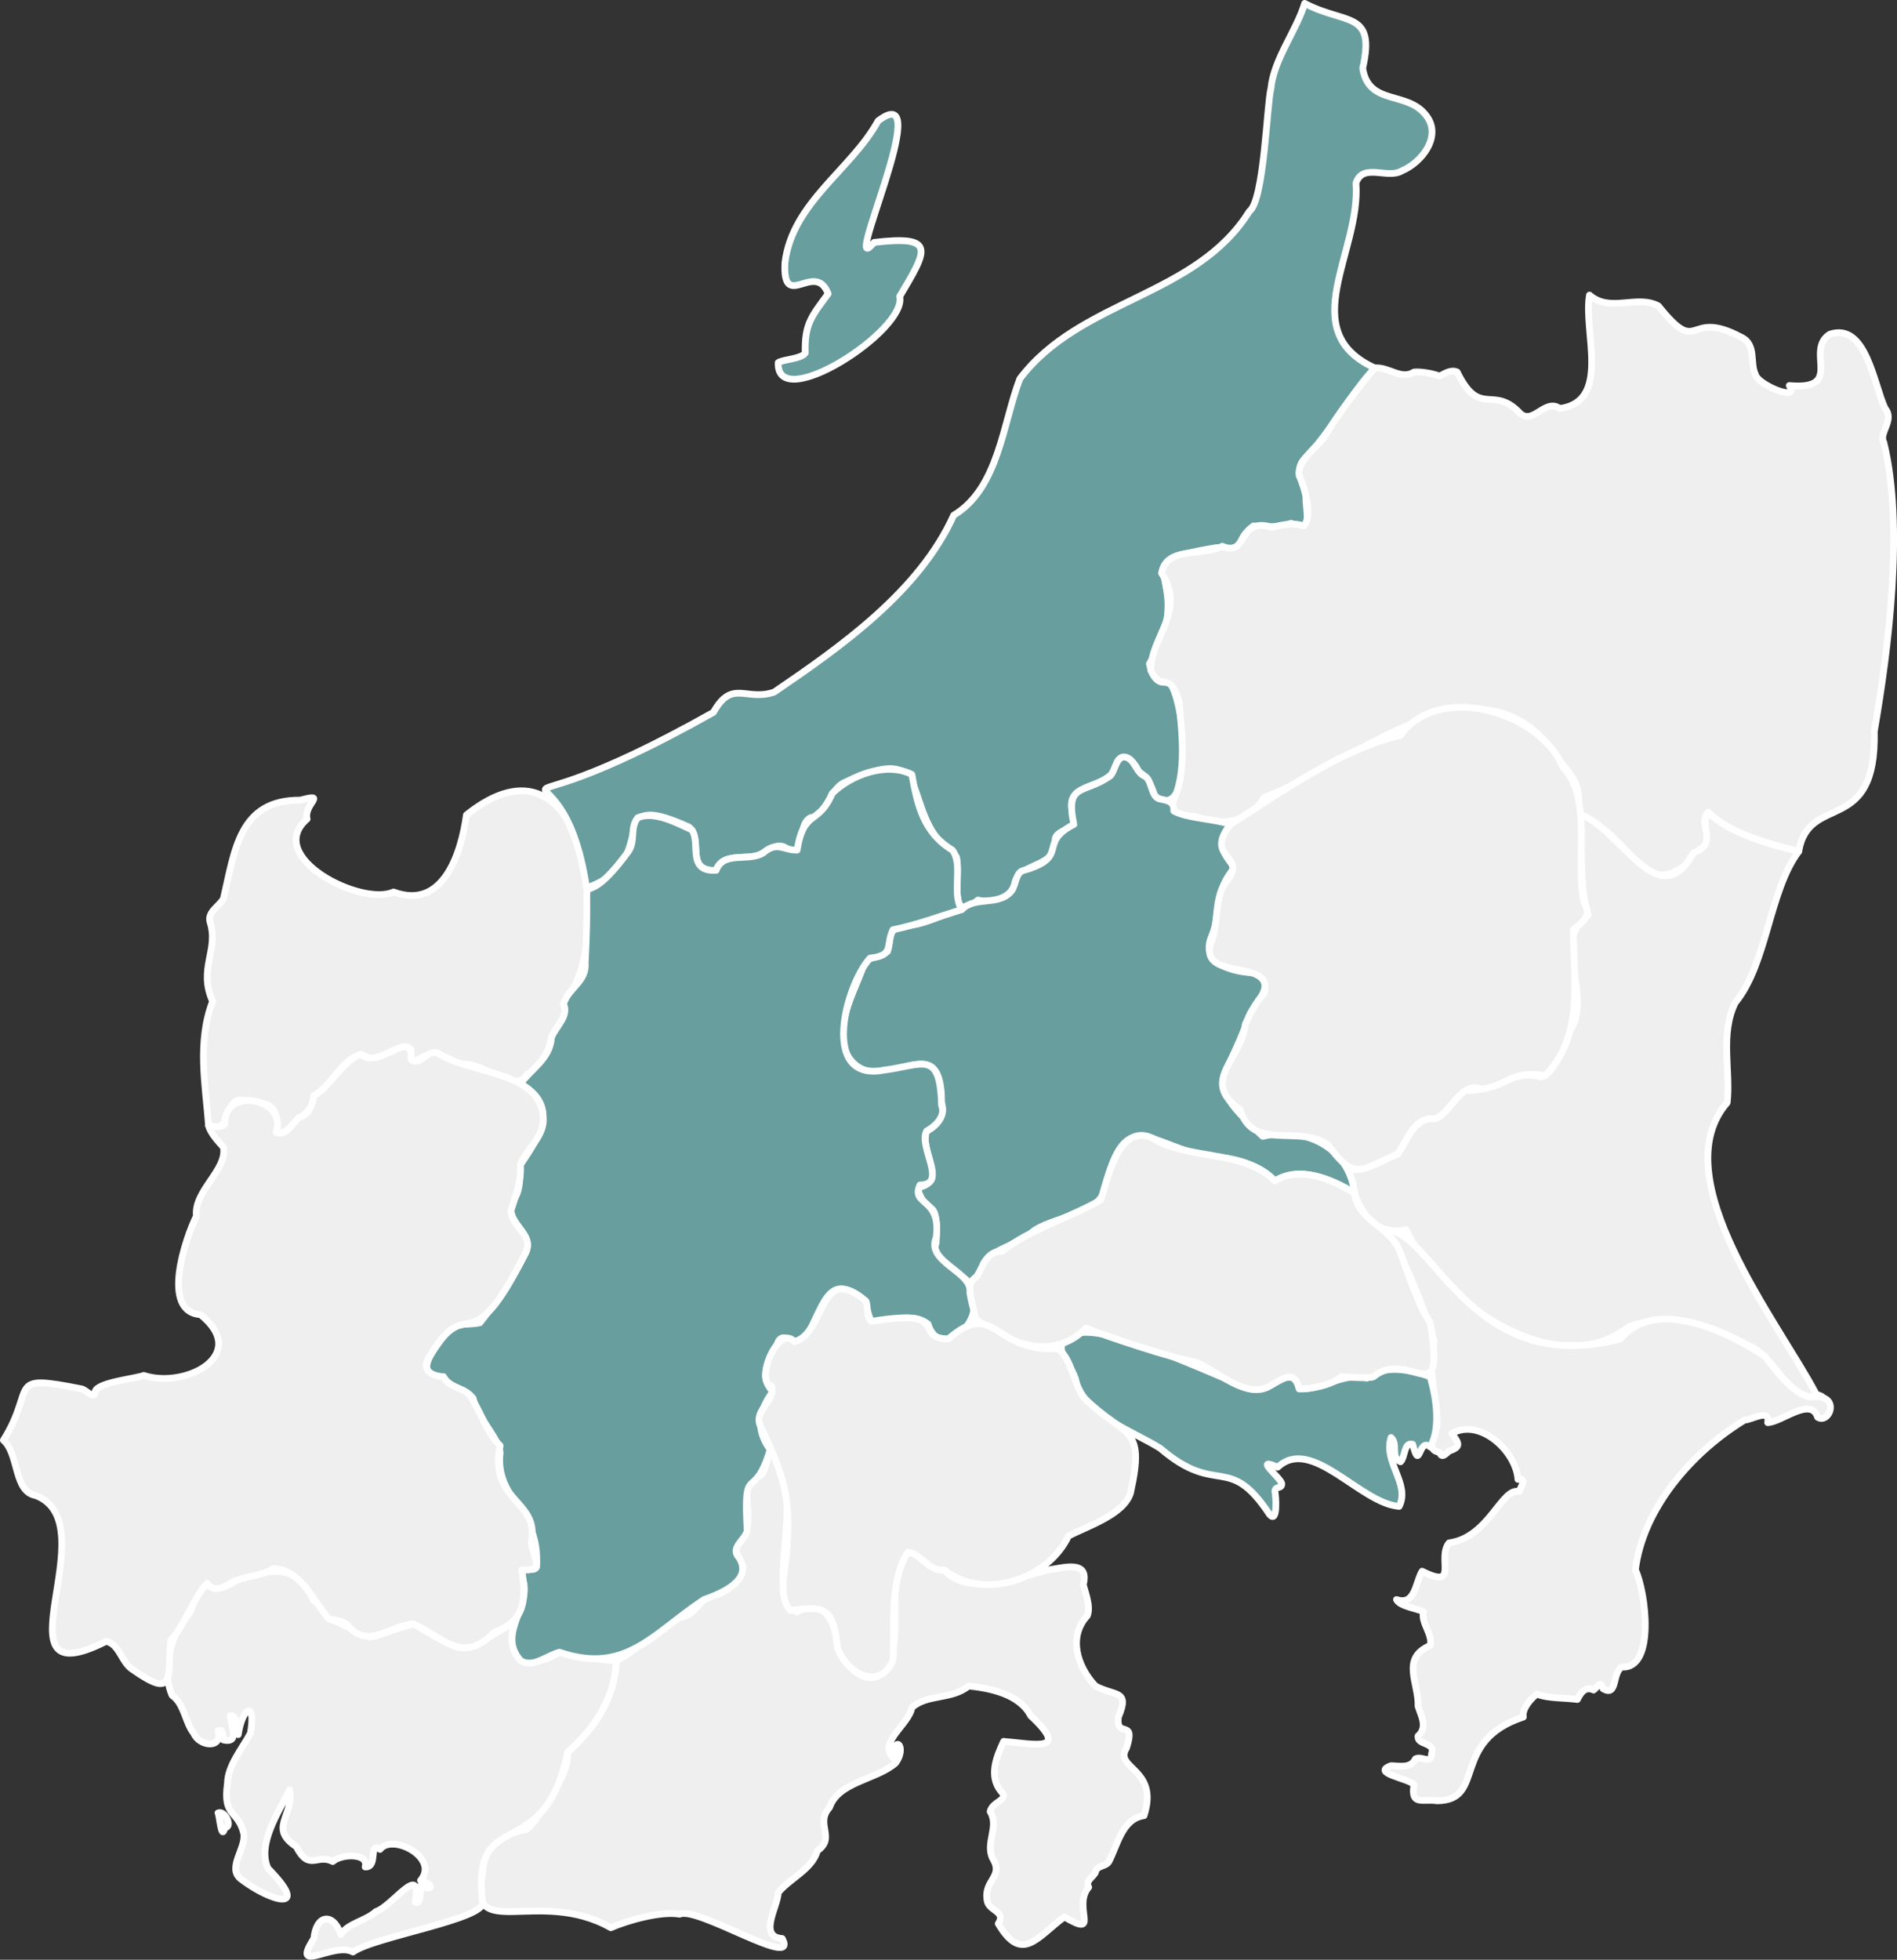 <?xml version="1.0" encoding="UTF-8"?>
<svg id="Layer_1" data-name="Layer 1" xmlns="http://www.w3.org/2000/svg" viewBox="0 0 140.53 145.12">
  <rect x="0" y="0" width="140.53" height="145.12" fill="#333333" stroke="none"/>
  <path id="JP16" d="M15.45,83.35c-.23-3.01-.86-6.2.3-9.2-1.1-2.43.49-3.8-.2-5.9-.18-.73.7-1.15,1-1.7.84-3.57,1.16-7.34,5.7-7.3,2.08-.56.22.29.5,1.4-3.22,2.81,4.02,6.49,6.4,5.4,3.73,1.39,5.03-2.98,5.4-5.7,8.94-7.17,11.16,9.2,7.2,14,.43.94-.63,1.68-.9,2.5-.2,1.07-.8,2.18-1.8,2.7-.86,1.61-3.33-1.08-4.9-.7-1.73-.81-1.79-1.24-3.5-.2-.39-.24-.2-.55-.2-.9-.63-.93-2.38,1.16-3.3.5-1.51-.6-2.6,2.36-3.9,2.9-.01,1.25-1.28,1.6-1.9,2.5-2.13,1.22.71-2.17-2.8-2-2.21-1.05-1.09,2.49-3.1,1.7Z" style="fill: #f0efef; stroke: #fff; stroke-linecap: round; stroke-linejoin: round; stroke-width: .5px;"/>
  <path id="JP15" d="M43.45,65.75c-1.88-12.74-9.35-2.46,9.4-13,1.39-2.49,2.41-.79,4.5-1.5,4.98-3.39,10.76-7.47,13.3-13.1,3.33-1.97,3.65-6.86,4.9-10.1,4.47-5.92,13.03-6.03,17-12.4,1.1-.79,1.29-7.91,1.6-9.1.21-2.17,1.89-4.27,2.5-6.3,3.03,1.6,5.28.51,4.3,4.8.43,2.8,3.31,1.65,4.7,3.5,1.2,1.52-.31,3.48-1.8,4.1-1.04.64-2.88-.62-3.4.9.39,5.1-4.6,10.96,1.4,13.7-1.76,1.83-3.38,4.93-5.2,6.7-.84.89-.02,1.83.1,2.8-.08,1.02.65,2.79-1.1,2-.76.28-1.99.32-2.8.2-1.55,1.15-.3,1.87-2.7,1.6-7.63,1.21-1.07,2.01-5,8.6.12.71.57,1.66,1.4,1.3,1.26,1.06,2.04,10.69-1,8.5-.24-.73-.53-1.44-1.2-1.8-.22-.62-1.12-1.65-1.6-.7-.3,2.19-3.97,1.24-3.3,3.7.72,1.5-1.26,1.07-1.3,2.1.19,2.09-2.82,1.55-3,3.3-.37,1.03-1.73,1.34-2.7,1.1-2.3,1.94-1.26-1.95-1.6-3.2-4.58-3.19-1.04-8.87-8.3-5.5-1.12.5-1.24,2.43-2.5,2.6-1.08.52-.27,3.29-1.9,2.2-.66-.38-1.42.37-2,.6-1.03.3-2.65-.2-3.1,1.1-2.36.1-.91-2.26-2-3.2-6.7-3.04-1.75,2.48-7.6,4.5ZM64.75,17.95c4.63-.54,3.97.53,1.9,4,.59,2.48-9.17,8.78-9,4.9.43-.26,1.67-.26,2-.7-.06-2.19.49-2.74,1.7-4.4-.97-2.5-3.39,1.41-3.2-2.3.54-4.45,4.92-6.89,6.9-10.5,4.47-3.38-2.93,12.22-.3,9Z" style="fill: #699e9f; stroke: #fff; stroke-linecap: round; stroke-linejoin: round; stroke-width: .5px;"/>
  <path id="JP07" d="M86.85,59.45c1.1-2.17.7-5.14.5-7.5-.77-2.45-1.24-.58-2.1-2.3-.03-2.47,2.65-4.36.8-7.2.33-2.03,3.08-1.24,4.5-2,1.94.85,1.06-2.22,3.7-1.4.7-.18,1.6-.38,2.3-.1.73-.57.12-2.85-.3-3.7-.23-1.02,1.25-2.13,1.8-2.8.86-1.49,2.68-3.95,3.8-5.2,1-.11,1.94.91,2.9.3.55-.05,1.39.11,1.9.3.39-.2.85-.51,1.3-.3,1.7,3.48,2.66.87,4.7,3.1.97.77,1.83-1.17,2.9-.4,3.85-.53,1.71-5.74,2.2-8.4,1.53,1.33,3.5-.05,5.1.8,3.14,3.92,2.05.15,6.1,2.3,1.21.54.65,1.91,1.1,2.8.19.75,3.3,2.05,2.5.8,4.13.37,1.11-2.59,3-3.8,2.69-.9,3.24,3.66,4.1,5.5.73.85-.49,1.82-.1,2.5,1.53,6.14.35,15.36-.7,21.4.18,7.84-4.85,4.49-5.6,8.9-2.18-.55-5.18-1.34-6.7-2.9-.68.66.18,1.58-.1,2.3-4.66,5.57-4.97-.35-9.6-2.2.35-1.98-.23-2.57-1.3-3.9-5.63-8.88-15.07.16-21.9,2.7-1.08,1.85-3.25,2.22-5.1,1.4-.67.04-1.8-.08-1.7-1Z" style="fill: #f0efef; stroke: #fff; stroke-linecap: round; stroke-linejoin: round; stroke-width: .5px;"/>
  <path id="JP08" d="M116.85,60.25c3.09.77,5.96,7.76,8.6,2.9,1.89-.71.34-1.85,1.1-3,1.52,1.55,4.53,2.37,6.7,2.9-2.2,2.92-2.33,8.32-4.7,11.2-1.15,2.3-.33,5.09-.6,7.4-4.82,5.57,3.86,16.34,6.6,21.6,1.17.36-.17.28-.5.2-1.97-.46-2.69-3.09-4.5-3.8-2.66-1.46-5.86-2.56-8.9-1.4-5.35,4.24-13.93-1.83-16.5-7.2-2.81.69-3.86-2.35-4.4-4.5,1.24.36,2.68-.69,3.8-1.1.67-.97,1.24-2.77,2.7-2.6.74-.06,1.58-1.72,2.3-2.1,2,.17,3.56-1.64,5.6-1,1.23-.3,1.29-2.22,1.9-3.1,2.28-2.55-1.31-6.9,1.6-8.9-.75-2.34-.3-5.08-.8-7.5Z" style="fill: #f0efef; stroke: #fff; stroke-linecap: round; stroke-linejoin: round; stroke-width: .5px;"/>
  <path id="JP12" d="M102.65,91.05c3.62.13,6.28,11.01,17.4,8.1,2.56-3.16,8-.52,10.7,1.3.84,1.03,1.94,2.67,3.3,3,2.42-.34,1.5,2.07.6,1.5-.5-1.55-2.63.35-3.7.4.2-1.11-1.23-.17-1.7-.2-3.85,2.34-7.53,6.49-8.1,11.1.76,1.58,1.52,7.34-1,7.2-.74.42-.3,2.25-1.4,1.6-.2-.71-.39-.11-.7.1-.63-.3-.95.22-1.2.7-.86-.13-2.18-.06-3-.4-.43.32-1.12,1.1-1,1.7-5.45,1.79-2.72,6.19-6.4,6.2-1.07-.16-1.97.4-1.7-1.2-.44-.47-3.23-.85-1.7-1.4.62.02,1.47.22,1.8-.5.47-.27,1.18.48,1.2-.4.31-.86-1.11-.6-1-1.3.73-.65.23-1.47,0-2.2.05-1.75-1.31-3.55.9-4.5.2-.85-.7-1.65-.5-2.5-.48-.24-1.75-.39-2-.9,1.39.47,1.39-1.24,1.9-2.1,2.79,1.4,1.06-.97,2-2.1,2.98-.41,3.88-4.16,5.2-3.8.09-.35.62-1.07-.1-.9-.13-2.05-2.8-4.59-4.9-3.4.5.68.76.99-.2,1.3-.23.19-.55.6-.7.1-1.07-.16-.44-1.23-.2-1.9.11-1.76-.82-4.49-.2-6.3-.82-2.67-2.08-5.89-3.6-8.3h0Z" style="fill: #f0efef; stroke: #fff; stroke-linecap: round; stroke-linejoin: round; stroke-width: .5px;"/>
  <path id="JP13" d="M105.95,101.95c.43,1.5.81,3.77,0,5.2-.89-.75-.74,1.93-1.3-.2-.65-.19-.54.94-.9,1.3-.79-.38-.14-1.31-.7-1.8-.59,1.84,1.44,3.43.6,5.1-2.9-.22-6.5-5.26-9-2.9-1.84-.82.17.73.3,1.2.04.44-.51.16-.5.6.07.34.22,2.43-.4,1.7-3.07-4.63-3.83-1.25-8.1-4.9-2.04-1.28-5.13-2.26-6.2-4.7-.05-1.38-2.13-2.73-.5-3.5,1.47-1.77,11.22,3.05,13.4,3.8,1.41.43,3.09-2.14,3.6,0,1.68.1,3.3-1.26,5-.8,1.28-1.01,3.16-.66,4.7-.1h0Z" style="fill: #699e9f; stroke: #fff; stroke-linecap: round; stroke-linejoin: round; stroke-width: .5px;"/>
  <path id="JP22" d="M77.65,116.25c1.08-.13,3.09-.81,2.6,1.1.18.68.56,1.62.3,2.3-1.44,1.56-.75,3.76.6,5.2,1.48.78,2.57.27,1.7,2.3-.2,1.66,1.34.04.6,2.3-.97,1.53,2.45,1.49,1.3,5-1.62.23-1.96,2.17-2.6,3.4-.25.41-.91.26-1,.8-.18.38-.78.63-.5,1.1-1.24,1.45.96,3.83-1.8,2.2-2.02,1.49-3.14,3.48-4.9.5.58-.88-.58-.92-.8-1.6-.38-1.61,1.24-1.82.4-3.2-.6-1.16.5-2.37-.2-3.5.16-.78,1.46-.84.8-1.5-.92-1.14-.34-2.55.2-3.7,2.3.19,4.96.86,2-1.9-.82-1.59-2.97-2.03-4.6-2.2-1.23,1.03-3.07.58-4.2,1.6-.2,1.23-2.49,2.55-1.4,3.7.12-1.82,1.05-.76.2.4-1.41,1.25-4.25,1.38-4.9,3.3-1.1,1.2.5,2.25-.9,3.2-.36,1.36-2.07,2.07-2.9,3.1-.02,1.03-1.51,3.27.3,3.4,1.27,2.39-6.31-2.43-7.6-1.8-1.34-.25-3.88.46-5.1,1-5.37-3.04-10.74,1.19-9.5-4,.06-2.15,1.41-2.91,3.3-3.3.68-.64,1.26-1.51,1.5-2.4.89-.77,1.54-2.12,1.5-3.3,2.02-1.76,3.52-4.04,3.6-6.8,1.61-.67,2.91-2.45,4.5-3.2,1.11.11,1.51-1,2.3-1.5,1.11-.13,2.47-1.01,2.6-2.2-.14-.57-.75-1.09-.4-1.7,1.22-.97.56-2.74.7-4.1,1.14-1.78.97.03,1.7-2.9,2.98,3.12-.66,10.94,2,12,2.12-1.15,2.91.96,3,2.7.56,1.24,2.14,3.07,3.5,1.7,1.61-2.24-.2-6.46,1.7-8.8.92.02,1.61,1.48,2.7,1.3,1.68,2,5.56.54,7.7,0Z" style="fill: #f0efef; stroke: #fff; stroke-linecap: round; stroke-linejoin: round; stroke-width: .5px;"/>
  <path id="JP23" d="M45.65,122.95c-.08,2.76-1.59,5.04-3.6,6.8-1.74,8.54-7.17,3.8-6.3,11.1.28,1.26-8.08,2.57-9.6,3.7-1.4-.79-4.67,1.75-2.9-1,.16-1.76,1.42-1.98,2-.3.51-.83,1.82-.99,2.6-1.7,1.19-.36,3.47-3.76,2.9-.7.44.31.4-.93.4-1.2,1.11.43.88-.17,0-.4,1.43-1.66-2.07-3.51-3-2.3-.88-.63-.1,1.36-1.1,1.3.3-1.04-1.76-.98-2.4-.4-1.16-.6-1.75.76-2.7-1.1-2.1-1.39-.14-2.3-.5-4.2-.8,1.64-2.41,3.99-1.6,5.8,3.28,3.34.2,2.48-2,.8-1.07-.83.41-2.29.2-3.4-.45-1.78-1.56-1.16-1.2-3.7.02-1.31,1.09-2.56,1.7-3.7.44-2.5-.6-1.93-.9.1-.24-.44.03-1.43-.6-1.4.02.62.79,2.08-.5,1.8-.04-.26,0-.85-.4-.7.4,1.4-1.41,1.18-1.8.2-.64-.79-.7-2.19-1.6-2.8-.81-1.82-.1-4.7,1.3-6.1,1.46-3.76,1.08-.73,3.6-2.5,2.36-.83,4.51-1.16,5.6,1.6.52.21.72.96,1.1,1.3,4.41,1.78,1.64,1.7,6.3.4,4.18,2.45,3.31,2.29,7.4-.1-.56,2.93.98,3.62,3.4,2.2,1.18,0,2.99.71,4.2.6ZM16.15,134.25c.52-.22,1.14,1.05.5,1.1-.25,1.07-.4-1.03-.5-1.1Z" style="fill: #f0efef; stroke: #fff; stroke-linecap: round; stroke-linejoin: round; stroke-width: .5px;"/>
  <path id="JP10" d="M71.25,67.35c1.03-1.03,2.78-.21,3.7-1.4.31-.41.29-1.39.9-1.5,3.45-1,.97-2.01,3.7-3.4-.66-3.14.77-2.21,2.7-3.6.37-.38.39-1.31,1-1.4.81.06.85,1.1,1.5,1.4.6.24.48,1.47,1.1,1.7.56.13,1.16.15,1.1.9.9.54,3.17.61,4.2,1-1.07,1.43-.63,1.98.3,3.2-1.62,1.95-.86,3.04-1.7,5.1-.88,2.08,1.75,2.67,3.3,2.7,1.65.95-.26,2.26-.6,3.4-1.69,4.93-3.46,4.46,1.1,8.7,3.1-.78,6.39.82,6.8,4.2-1.68-1.01-4.05-2.06-5.9-.9-1.16-1.27-3.24-1.78-4.9-1.8-4.35-.8-6.13-3.93-7.7,2.3-.26,2.02-4.03,2.15-5.4,3.3-.87.94-3.57,1.33-3.7,2.7-.17.31-.62.87-.9,1.1-.51-.68-3.01-1.93-2.5-3,.2-3.78-.67-1.7-1.4-4.1,2.33-.39.12-2.7.7-4.2.81-.39,1.39-1.2,1.1-2.1.03-5.76-4.03-.61-6.5-2.9-1.87-1.82-.16-4.92.6-6.9,0-1.06,1.36-.89,1.9-1.4.35-1.08-.16-1.65,1.4-1.9,1.45-.09,2.7-.89,4.1-1.2h0Z" style="fill: #699e9f; stroke: #fff; stroke-linecap: round; stroke-linejoin: round; stroke-width: .5px;"/>
  <path id="JP20" d="M38.55,80.25c.81-1.09,2.2-1.86,2.3-3.4.28-.81,1.32-1.57.9-2.5.29-1.12,1.73-1.68,1.6-3,.5-9.27-1-2.56,3.2-8.3.55-.77.09-1.78.7-2.5,1.22-.52,2.88.39,4,.9.69.99-.41,3.11,1.8,3,.54-1.48,2.43-.6,3.5-1.3,1.02-.89,1.54-.16,2.5-.2.5-3.07,1.58-1.79,2.6-4.2,1.39-1.38,4.06-2.35,5.9-1.4.41,2.27.86,4.3,3,5.6.85,1.1-.09,3.22.7,4.4-1.7.53-3.34,1.14-5.1,1.5-.57,1.17.14,1.9-1.7,2.1-1.81,2-3.72,9.18,1,8.3,2.92-.37,4.19-1.57,4.3,2.6.33.8-.45,1.55-1.1,1.9-.65,1.16,1.62,3.98-.5,4-.71,1.55,1.61.88,1.2,3.9-.78,1.83,2.76,2.52,2.5,4.1,1.38,1.93-2.23,5.15-3.1,2.3-1.22-.96-2.91-.09-4.2-.2-.55-1.12-.09-1.67-1.6-2.2-1.95-1.13-2.39,2.7-3.5,3.5-.49.69-1.35-.64-1.8.2-.52,1.35-1.57,2.44-.4,3.7-1.02,1.38-1.32,2.75-.2,4.3-1.22,4.07-1.99.69-1.7,6-.15.69-1.3,1.25-.6,2,1.07,1.69-1.38,2.67-2.6,3.1-3.79,2.5-5.78,5.57-10.7,3.9-.9.21-2,1.23-2.9.6-1.87-2.15,1.22-4.2,0-6.4.06-.77.93-.03,1.2-.5.28-4.42-3.1-4.9-2.7-8.5-.2-1.23-1.74-2.63-2-4-.58-.79-1.7-.7-2.2-1.6-2.53-.08-.49-2.22.2-3.3.64-.79,1.65-.49,2.5-.7,1.2-1.48,2.5-3.49,3.4-5.2.67-1.56-1.8-2.29-.9-3.9.57-.78.42-1.75.5-2.6,1.4-2.06,2.93-4.32,0-6Z" style="fill: #699e9f; stroke: #fff; stroke-linecap: round; stroke-linejoin: round; stroke-width: .5px;"/>
  <path id="JP09" d="M91.15,61.05c3.6-2.29,8.29-5.62,12.6-6.6,2.85-3.99,10.37-1.67,12,2.3,2.28,2.39.91,6.97,1.6,10.1.59.99-.08,1.41-.8,2,.01,3.55.84,7.89-2.1,10.8-2.51-.42-2.72.73-4.7,1-1.61-.64-2.33,1.96-3.5,2.2-1.47-.18-2.03,1.63-2.7,2.6-2.82,1.23-3.19,2.03-5.2-.7-2.19-1.48-5.51.54-6.5-2.6-3.01-2.13.14-3.68.4-6.3.37-.83.79-1.63,1.4-2.3.75-2.61-4.65-.86-4-3.6.7-1.52.2-3.56,1.3-4.8,1.4-1.88-1.76-1.6.2-4.1Z" style="fill: #f0efef; stroke: #fff; stroke-linecap: round; stroke-linejoin: round; stroke-width: .5px;"/>
  <path id="JP21" d="M.25,106.65c2.5-4,.07-4.94,5.8-3.8.33.06.95.85,1,.2.13-.69,3.11-.98,3.6-1.2,3.07,1.01,7.92-1.51,4.2-4.5-2.98-.21-1.1-5.69-.3-7.3-.22-1.85,2.31-3.42,2-5.1-.37-.4-.97-1.05-1.1-1.6.36.08.92.19,1.2-.1-.04-2.89,4.69-1.87,3.8.6.7.36,1.27-.71,1.7-1.1.75-.19.99-.92,1.1-1.6,1.21-.69,2.18-2.66,3.5-3.1,1.14,1.28,3.9-2.05,3.7.4.65.62,1.27-.93,2.1-.4,2.34,1.52,7.81,1.24,7.7,5-.11,1.3-1.29,2.11-1.7,3.2.09,1.17-.34,2.28-.7,3.4.02,1.2,1.73,1.77,1.1,3.1-4.27,8.51-4.16,2.86-7,7.5-.79,1.04-.24,1.61.9,1.7.4.79,1.34.78,1.9,1.3.77,1.05,1.3,2.86,2.3,3.8-.86,4.21,2.98,3.99,2.3,7.2.18,1.1,1.06,2.15-.7,2,.33,2.01.34,3.77-2,4.6-2.38,2.4-3.61.55-6-.6-1.69.09-3.41,1.94-4.9.1-.38-.4-.96-.33-1.4-.5-1.22-1.36-2.02-3.61-4.1-3.7-.78.57-2.4.59-3.2,1.1-.5.36-1.28.66-1.7,0-.97.95-1.69,3.18-2.7,4.2-.26,2.7.39,4.44-2.8,2.2-.86-.51-1-1.94-2-2.1-8.58,4.33.27-8.72-5.2-10.8-1.65-.29-1.23-3.07-2.4-4.1h0Z" style="fill: #f0efef; stroke: #fff; stroke-linecap: round; stroke-linejoin: round; stroke-width: .5px;"/>
  <path id="JP11" d="M100.35,88.35c.18,1.99,2.6,2.51,3.3,4.2.62,1.57,1.36,4.02,2.3,5.4,1.16,6.92-1.55,1.81-4.2,4-.29.15-2.05.02-2.4,0-.7.62-2.18.91-3.1.9-.42-1.63-1.35-.61-2.4-.1-1.74.73-3.83-1.34-5.3-1.9-1.61-.21-6.9-2.01-8.1-2.5-2.44,2.48-5.73,1.16-8.2-.7-.04-.83-.94-2.56.1-3.1.5-.81.7-1.9,1.9-1.9,1.95-1.59,5.25-2.58,7.3-3.8.58-1.92,1.51-6.2,4.3-4.3,2.65,1.28,6.39.7,8.6,2.9,1.84-1.16,4.24-.11,5.9.9Z" style="fill: #f0efef; stroke: #fff; stroke-linecap: round; stroke-linejoin: round; stroke-width: .5px;"/>
  <path id="JP19" d="M78.35,99.85c1.07.75,1.19,2.74,2,3.7,3.02,2.98,4.54,1.88,3.4,7-.5,1.64-3.26,2.48-4.6,3.2-1.55,3.27-6.35,4.78-9.2,2.5-1.1.18-1.79-1.28-2.7-1.3-1.39,2.12-.95,5.56-1.1,8-1.02,2.34-3.46.92-4.1-.9-.33-2.87-.76-3.19-3.5-2.8-.9-.95-.42-2.85-.3-4,.38-4.2-.1-5.87-1.9-9.6-.59-1.24,1.16-1.9.8-3-1.29-.36.53-4.64,1.7-3.3,2.35-.63,1.78-5.99,5.3-3,.19.47-.02,1.1.4,1.5,6.06-1.01,2.97,1.24,5.7,1.3,3.51-3.04,3.26,1.03,8.1.7Z" style="fill: #f0efef; stroke: #fff; stroke-linecap: round; stroke-linejoin: round; stroke-width: .5px;"/>
</svg>